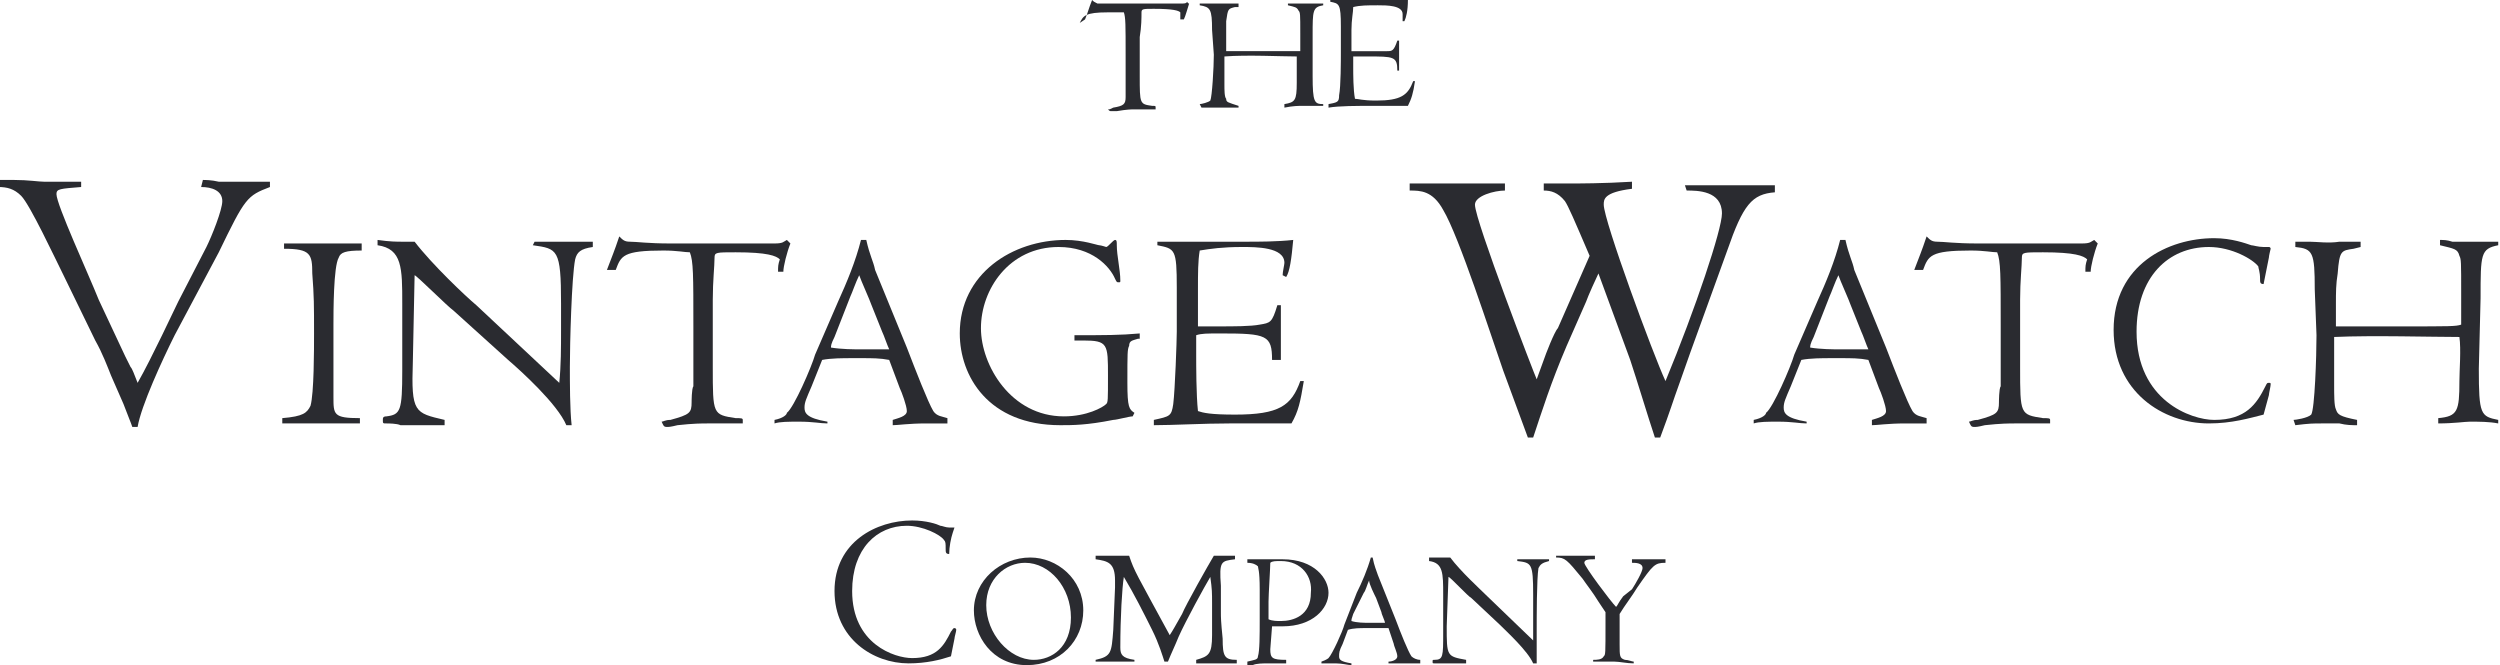 <?xml version="1.0" encoding="utf-8"?>
<!-- Generator: Adobe Illustrator 23.0.2, SVG Export Plug-In . SVG Version: 6.00 Build 0)  -->
<svg version="1.1" id="Layer_1" xmlns="http://www.w3.org/2000/svg" xmlns:xlink="http://www.w3.org/1999/xlink" x="0px" y="0px"
	 width="141.7px" height="37.7px" viewBox="0 0 141.7 37.7" style="enable-background:new 0 0 141.7 37.7;" xml:space="preserve">
<style type="text/css">
	.st0{fill:#2A2B30;}
</style>
<g>
	<path class="st0" d="M61.5,1.1c0.2-0.5,0.2-0.6,0.4-1.1C62,0.1,62,0.1,62.2,0.2c0.2,0,0.6,0,1.3,0h2.3c0.2,0,0.9,0,1.1,0
		c0.3,0,0.3,0,0.4-0.1c0,0.1,0.1,0.1,0.1,0.1c-0.1,0.3-0.2,0.7-0.3,0.9l-0.2,0c0-0.2,0-0.2,0-0.4c-0.1-0.1-0.4-0.2-1.5-0.2
		c-0.6,0-0.7,0-0.7,0.2c0,0.3,0,0.8-0.1,1.4c0,0.4,0,1.9,0,2.2c0,1.6,0,1.6,0.7,1.7c0.2,0,0.2,0,0.2,0.1c0,0,0,0.1,0,0.1
		c-0.1,0-0.1,0-0.2,0c-0.1,0-0.3,0-0.5,0c-0.2,0-0.4,0-0.5,0c-0.2,0-0.4,0-1,0.1c-0.2,0-0.3,0-0.3,0c-0.1,0-0.1,0-0.2-0.1
		c0.1,0,0.1,0,0.3-0.1c0.6-0.1,0.7-0.2,0.7-0.6c0,0,0-0.4,0-0.5c0-0.1,0-1,0-1.9c0-1.7,0-2.1-0.1-2.4c-0.2,0-0.4,0-0.9,0
		c-1.3,0-1.4,0.2-1.6,0.6L61.5,1.1z"/>
	<path class="st0" d="M68.7,1.7c0-1.2-0.1-1.3-0.7-1.4l0-0.1c0.1,0,0.3,0,0.5,0c0.2,0,0.6,0,1,0l0.7,0l0,0.2l-0.2,0
		c-0.4,0.1-0.4,0.1-0.5,0.8c0,0.3,0,0.6,0,1c0,0.2,0,0.5,0,0.7h2.2c1.6,0,1.8,0,2,0l0-1c0-1.1,0-1.2-0.1-1.3
		c-0.1-0.2-0.2-0.2-0.6-0.3l0-0.1c0.1,0,0.2,0,0.4,0c0.2,0,0.4,0,0.6,0c0.1,0,0.3,0,0.5,0c0.2,0,0.4,0,0.5,0l0,0.1
		c-0.6,0.1-0.6,0.3-0.6,1.7l0,2.3c0,1.5,0.1,1.6,0.6,1.6l0,0.1C74.5,6,74.1,6,73.8,6c-0.2,0-0.5,0-1,0.1l0-0.2
		c0.6-0.1,0.7-0.2,0.7-1.2c0-0.3,0-1,0-1.5c-0.9,0-2.8-0.1-4.1,0c0,0.2,0,1.1,0,1.6c0,0.3,0,0.7,0.1,0.8c0,0.2,0.1,0.2,0.7,0.4
		l0,0.1c-0.2,0-0.4,0-0.6,0c-0.2,0-0.4,0-0.6,0c-0.3,0-0.4,0-0.9,0l-0.1-0.2c0.1,0,0.5-0.1,0.6-0.2c0.1-0.2,0.2-1.9,0.2-2.6
		L68.7,1.7z"/>
	<path class="st0" d="M79.4,4h-0.2c0-0.8-0.2-0.8-1.7-0.8c-0.5,0-0.6,0-0.8,0l0,0.6c0,0.4,0,1.3,0.1,1.8c0.2,0,0.4,0.1,1.2,0.1
		c1.4,0,1.8-0.3,2.1-1.1h0.1c-0.1,0.7-0.2,1-0.4,1.4c-0.2,0-0.7,0-1.1,0c-0.5,0-0.9,0-0.9,0c-0.9,0-1.9,0-2.5,0.1l0-0.2
		c0.5-0.1,0.6-0.1,0.6-0.5c0.1-0.5,0.1-2,0.1-2.4l0-1.5c0-1.3-0.1-1.3-0.6-1.4l0-0.1h2.9c0.3,0,1,0,1.5,0c0,0.6-0.1,1-0.2,1.2
		l-0.1,0c0-0.1,0-0.3,0-0.4c0-0.5-0.9-0.5-1.4-0.5c-0.6,0-1,0-1.4,0.1c0,0.3-0.1,0.7-0.1,1.3c0,0.4,0,1,0,1.2c0.1,0,0.4,0,0.7,0
		c0.5,0,1.1,0,1.3,0c0.3,0,0.4,0,0.6-0.6h0.1V4z"/>
</g>
<g>
	<g>
		<path class="st0" d="M11.7,14c0.3-0.6,0.9-2.1,0.9-2.6c0-0.6-0.6-0.8-1.2-0.8l0.1-0.4c0.1,0,0.5,0,0.9,0.1c0.5,0,1,0,1.6,0
			s0.8,0,1.3,0v0.3c-1.3,0.5-1.4,0.6-2.9,3.7L9.9,19c-0.7,1.4-1.9,4-2.1,5.2l-0.3,0c-0.1-0.3-0.2-0.5-0.5-1.3l-0.7-1.6
			c-0.2-0.5-0.5-1.3-0.9-2l-1.8-3.7c-0.5-1-1.9-4-2.4-4.5c-0.4-0.4-0.8-0.5-1.3-0.5l0-0.4h0.9c0.8,0,1.4,0.1,1.7,0.1
			c0.3,0,0.8,0,1.2,0l0.9,0l0,0.3c-1.2,0.1-1.4,0.1-1.4,0.4c0,0.6,1.8,4.5,2.4,6l1.5,3.2l0.3,0.6c0.1,0.1,0.2,0.4,0.4,0.9
			c0.8-1.4,2.1-4.2,2.3-4.6L11.7,14z"/>
	</g>
	<g>
		<path class="st0" d="M18.9,19.7c0,0.7,0,2.1,0,2.8c0,1,0,1.2,1.5,1.2l0,0.3c-0.3,0-1.8,0-2.1,0c-0.6,0-2,0-2.3,0l0-0.3
			c1.2-0.1,1.4-0.3,1.6-0.7c0.2-0.7,0.2-3.2,0.2-4.1c0-1.6,0-2.1-0.1-3.4c0-1.1-0.1-1.4-1.6-1.4v-0.3c0.3,0,0.7,0,1.1,0
			c0.4,0,0.8,0,1.1,0c0.2,0,0.7,0,1.2,0c0.5,0,0.9,0,1,0v0.4c-0.9,0-1.2,0.1-1.3,0.4c-0.3,0.5-0.3,3.1-0.3,3.8V19.7z"/>
		<path class="st0" d="M25.7,17.6c-0.3-0.2-2.1-2-2.2-2l-0.1,4.9c-0.1,2.9,0.1,2.9,1.8,3.3c0,0.1,0,0.2,0,0.3c-0.1,0-0.4,0-0.8,0
			c-0.3,0-0.6,0-0.8,0c-0.1,0-0.5,0-0.9,0C22.5,24,22,24,21.9,24c-0.2,0-0.2,0-0.2-0.2c0-0.1,0-0.2,0.2-0.2c0.8-0.1,0.9-0.3,0.9-2.6
			l0-3.8c0-2,0-3.1-1.4-3.3v-0.3c0.7,0.1,1.1,0.1,1.4,0.1l0.7,0c1,1.3,2.9,3.1,3.5,3.6l4.7,4.4c0.1-1,0.1-2,0.1-3v-1.5
			c0-3.1-0.2-3.1-1.6-3.3l0.1-0.2c0.1,0,0.3,0,0.4,0c0.1,0,0.7,0,1.1,0c0.4,0,0.7,0,0.8,0h1l0,0.3c-0.7,0.1-0.9,0.3-1,0.7
			c-0.2,1-0.3,4.8-0.3,6.1c0,0.9,0,2.4,0.1,3.3l-0.3,0c-0.5-1.2-2.6-3.1-3.3-3.7L25.7,17.6z"/>
		<path class="st0" d="M34.4,15.3c0.3-0.8,0.4-1,0.7-1.9c0.2,0.2,0.3,0.3,0.6,0.3c0.4,0,1,0.1,2.3,0.1h4c0.3,0,1.6,0,1.9,0
			c0.5,0,0.5-0.1,0.7-0.2c0.1,0.1,0.1,0.1,0.2,0.2c-0.2,0.5-0.4,1.3-0.4,1.6l-0.3,0c0-0.3,0-0.4,0.1-0.7c-0.2-0.2-0.7-0.4-2.5-0.4
			c-1.1,0-1.2,0-1.2,0.3c0,0.5-0.1,1.3-0.1,2.4c0,0.6,0,3.2,0,3.8c0,2.7,0,2.7,1.3,2.9c0.3,0,0.4,0,0.4,0.1c0,0,0,0.2,0,0.2
			c-0.1,0-0.2,0-0.3,0c-0.1,0-0.5,0-0.8,0c-0.4,0-0.7,0-0.9,0c-0.3,0-0.8,0-1.7,0.1c-0.4,0.1-0.5,0.1-0.6,0.1
			c-0.2,0-0.2-0.1-0.3-0.3c0.1,0,0.2-0.1,0.5-0.1c1.1-0.3,1.2-0.4,1.2-1c0,0,0-0.8,0.1-0.9c0-0.2,0-1.8,0-3.4c0-2.9,0-3.7-0.2-4.2
			c-0.3,0-0.7-0.1-1.5-0.1c-2.3,0-2.4,0.3-2.7,1.1L34.4,15.3z"/>
		<path class="st0" d="M51.4,19.7c0.5,1.3,1.2,3.1,1.5,3.6c0.2,0.3,0.5,0.3,0.8,0.4v0.3c-0.3,0-0.6,0-1.2,0c-1,0-1.6,0.1-1.9,0.1
			v-0.3c0.3-0.1,0.8-0.2,0.8-0.5c0-0.3-0.3-1.1-0.4-1.3l-0.6-1.6c-0.5-0.1-1-0.1-1.5-0.1h-0.6c-0.5,0-1.2,0-1.7,0.1l-0.6,1.5
			c-0.3,0.7-0.4,0.9-0.4,1.2c0,0.3,0.1,0.6,1.3,0.8V24c-0.4,0-0.8-0.1-1.6-0.1c-0.6,0-1.1,0-1.4,0.1v-0.2c0.5-0.1,0.7-0.3,0.7-0.4
			c0.4-0.3,1.4-2.6,1.6-3.3l1.3-3c0.5-1.1,1-2.3,1.3-3.5h0.3c0.2,0.9,0.4,1.2,0.5,1.7L51.4,19.7z M47.3,19.1
			c-0.2,0.4-0.2,0.5-0.2,0.6c0.6,0.1,1.4,0.1,1.4,0.1l0.7,0c0.1,0,0.9,0,1.2,0c-0.1-0.2-0.3-0.8-0.4-1l-0.6-1.5
			c-0.1-0.3-0.6-1.4-0.7-1.7c-0.2,0.4-0.4,1-0.5,1.2L47.3,19.1z"/>
		<path class="st0" d="M64.5,19.2c-0.3,0.1-0.5,0.1-0.5,0.4c-0.1,0.2-0.1,0.4-0.1,2.1c0,1.4,0.1,1.5,0.4,1.7l-0.1,0.2
			c-0.2,0-0.9,0.2-1.1,0.2c-1.5,0.3-2.3,0.3-3,0.3c-4.1,0-5.7-2.8-5.7-5.2c0-3.4,3-5.3,6-5.3c1,0,1.8,0.3,1.9,0.3
			c0.1,0,0.4,0.1,0.4,0.1c0.1,0,0.4-0.4,0.5-0.4c0.1,0,0.1,0.1,0.1,0.3c0,0.6,0.2,1.4,0.2,2c0,0.1,0,0.1-0.1,0.1
			c-0.1,0-0.1,0-0.2-0.2C62.9,15.1,61.9,14,60,14c-2.8,0-4.4,2.4-4.4,4.6c0,2.1,1.7,5,4.7,5c1.3,0,2.2-0.5,2.4-0.7
			c0.1-0.1,0.1-0.2,0.1-1.6c0-1.8,0-2-1.4-2c-0.2,0-0.4,0-0.5,0l0-0.3c1.7,0,2.6,0,3.7-0.1V19.2z"/>
		<path class="st0" d="M72.4,20.4h-0.3c0-1.4-0.3-1.5-2.9-1.5c-0.8,0-1.1,0-1.4,0.1l0,1.1c0,0.6,0,2.3,0.1,3.2
			c0.3,0.1,0.7,0.2,2.1,0.2c2.5,0,3.2-0.5,3.7-1.9h0.2c-0.2,1.2-0.3,1.7-0.7,2.4c-0.3,0-1.2,0-2,0c-0.8,0-1.5,0-1.5,0
			c-1.5,0-3.2,0.1-4.3,0.1l0-0.3c0.9-0.2,1-0.2,1.1-0.9c0.1-0.8,0.2-3.6,0.2-4.1l0-2.5c0-2.2-0.1-2.2-1.1-2.4l0-0.2h5.1
			c0.6,0,1.7,0,2.6-0.1c-0.1,1.1-0.2,1.8-0.4,2.1l-0.2-0.1c0-0.2,0.1-0.6,0.1-0.7c0-0.9-1.6-0.9-2.4-0.9c-1.1,0-1.8,0.1-2.4,0.2
			c-0.1,0.6-0.1,1.3-0.1,2.2c0,0.7,0,1.8,0,2.1c0.2,0,0.6,0,1.2,0c0.8,0,1.8,0,2.3-0.1c0.6-0.1,0.7-0.1,1-1.1h0.2V20.4z"/>
	</g>
	<g>
		<path class="st0" d="M79.9,10.4l1,0c0.7,0,1.3,0,1.8,0c0.5,0,1.2,0,1.8,0h0.8l0,0.4c-0.6,0-1.7,0.3-1.7,0.8c0,0.9,3.4,9.7,3.5,9.9
			l0.4-1.1c0.1-0.3,0.6-1.6,0.8-1.8l1.8-4.1c-0.9-2.1-1.2-2.8-1.4-3.1c-0.4-0.5-0.8-0.6-1.2-0.6l0-0.4c0.4,0,0.6,0,1.5,0
			c0.4,0,1.9,0,3.5-0.1l0,0.4c-1.6,0.2-1.6,0.6-1.6,0.9c0,0.9,2.8,8.5,3.5,10c1.7-4.1,3.2-8.6,3.2-9.5c0-1.3-1.4-1.3-2-1.3l-0.1-0.3
			h1.1c0.9,0,1.8,0,3.2,0l0.8,0l0,0.4c-1.3,0.1-1.8,0.7-2.7,3.3l-2.1,5.8c0,0-0.5,1.4-0.6,1.7c-0.4,1.1-0.5,1.5-1.1,3.1l-0.3,0
			c-0.4-1.2-1-3.2-1.4-4.4l-1.8-4.9c-0.1,0.2-0.6,1.3-0.7,1.6l-1.1,2.5c-0.9,2.1-1.4,3.7-1.9,5.2h-0.3L85.2,21
			c-0.7-2-2.5-7.6-3.4-9.1c-0.6-1.1-1.3-1.1-1.9-1.1L79.9,10.4z"/>
	</g>
	<g>
		<path class="st0" d="M106.9,19.7c0.5,1.3,1.2,3.1,1.5,3.6c0.2,0.3,0.5,0.3,0.8,0.4v0.3c-0.3,0-0.6,0-1.2,0c-1,0-1.6,0.1-1.9,0.1
			v-0.3c0.3-0.1,0.8-0.2,0.8-0.5c0-0.3-0.3-1.1-0.4-1.3l-0.6-1.6c-0.5-0.1-1-0.1-1.5-0.1h-0.6c-0.5,0-1.2,0-1.7,0.1l-0.6,1.5
			c-0.3,0.7-0.4,0.9-0.4,1.2c0,0.3,0.1,0.6,1.3,0.8V24c-0.4,0-0.8-0.1-1.6-0.1c-0.6,0-1.1,0-1.4,0.1v-0.2c0.5-0.1,0.7-0.3,0.7-0.4
			c0.4-0.3,1.4-2.6,1.6-3.3l1.3-3c0.5-1.1,1-2.3,1.3-3.5h0.3c0.2,0.9,0.4,1.2,0.5,1.7L106.9,19.7z M102.8,19.1
			c-0.2,0.4-0.2,0.5-0.2,0.6c0.6,0.1,1.4,0.1,1.4,0.1l0.7,0c0.1,0,0.9,0,1.2,0c-0.1-0.2-0.3-0.8-0.4-1l-0.6-1.5
			c-0.1-0.3-0.6-1.4-0.7-1.7c-0.2,0.4-0.4,1-0.5,1.2L102.8,19.1z"/>
		<path class="st0" d="M108.5,15.3c0.3-0.8,0.4-1,0.7-1.9c0.2,0.2,0.3,0.3,0.6,0.3c0.4,0,1,0.1,2.3,0.1h4c0.3,0,1.6,0,1.9,0
			c0.5,0,0.5-0.1,0.7-0.2c0.1,0.1,0.1,0.1,0.2,0.2c-0.2,0.5-0.4,1.3-0.4,1.6l-0.3,0c0-0.3,0-0.4,0.1-0.7c-0.2-0.2-0.7-0.4-2.5-0.4
			c-1.1,0-1.2,0-1.2,0.3c0,0.5-0.1,1.3-0.1,2.4c0,0.6,0,3.2,0,3.8c0,2.7,0,2.7,1.3,2.9c0.3,0,0.4,0,0.4,0.1c0,0,0,0.2,0,0.2
			c-0.1,0-0.2,0-0.3,0c-0.1,0-0.5,0-0.8,0c-0.4,0-0.7,0-0.9,0c-0.3,0-0.8,0-1.7,0.1c-0.4,0.1-0.5,0.1-0.6,0.1
			c-0.2,0-0.2-0.1-0.3-0.3c0.1,0,0.2-0.1,0.5-0.1c1.1-0.3,1.2-0.4,1.2-1c0,0,0-0.8,0.1-0.9c0-0.2,0-1.8,0-3.4c0-2.9,0-3.7-0.2-4.2
			c-0.3,0-0.7-0.1-1.5-0.1c-2.3,0-2.4,0.3-2.7,1.1L108.5,15.3z"/>
		<path class="st0" d="M128.3,23.5c-0.8,0.2-1.8,0.5-3.1,0.5c-2.6,0-5.4-1.8-5.4-5.3c0-3.7,3.1-5.2,5.7-5.2c1,0,1.8,0.3,2.1,0.4
			c0.1,0,0.4,0.1,0.7,0.1c0,0,0.2,0,0.3,0c0.1,0,0.1,0.1,0.1,0.1c0,0-0.1,0.4-0.1,0.5c-0.1,0.5-0.2,1-0.3,1.5
			c-0.2,0-0.2-0.1-0.2-0.3c0-0.4-0.1-0.6-0.1-0.7c-0.3-0.4-1.5-1.1-2.8-1.1c-2.3,0-4.1,1.7-4.1,4.8c0,3.9,3.1,5,4.4,5
			c1.8,0,2.4-0.9,2.9-1.9c0.1-0.2,0.1-0.2,0.2-0.2c0.1,0,0.1,0,0.1,0.1c0,0.1-0.1,0.5-0.1,0.6L128.3,23.5z"/>
		<path class="st0" d="M131.2,16.4c0-2.1-0.1-2.3-1.1-2.4l0-0.3c0.2,0,0.6,0,0.8,0c0.4,0,1.1,0.1,1.7,0l1.2,0l0,0.3l-0.4,0.1
			c-0.7,0.1-0.8,0.1-0.9,1.4c-0.1,0.6-0.1,1.1-0.1,1.7c0,0.4,0,0.8,0,1.3h3.7c2.8,0,3.1,0,3.4-0.1l0-1.7c0-1.9,0-2-0.1-2.2
			c-0.1-0.4-0.3-0.4-1.1-0.6l0-0.3c0.2,0,0.4,0,0.7,0.1c0.3,0,0.7,0,1,0c0.1,0,0.5,0,0.8,0c0.4,0,0.7,0,0.8,0l0,0.2
			c-1,0.2-1,0.5-1,3l-0.1,4c0,2.6,0.1,2.7,1.1,2.9l0,0.2c-0.5-0.1-1.1-0.1-1.6-0.1c-0.3,0-0.9,0.1-1.8,0.1l0-0.3
			c1.1-0.1,1.2-0.4,1.2-2.1c0-0.6,0.1-1.8,0-2.5c-1.6,0-4.9-0.1-7.1,0c0,0.3,0,1.9,0,2.7c0,0.6,0,1.2,0.1,1.4
			c0.1,0.3,0.2,0.4,1.2,0.6l0,0.3c-0.3,0-0.6,0-1-0.1c-0.4,0-0.7,0-1,0c-0.5,0-0.7,0-1.5,0.1l-0.1-0.3c0.1,0,0.8-0.1,1-0.3
			c0.2-0.3,0.3-3.3,0.3-4.5L131.2,16.4z"/>
	</g>
</g>
<g>
	<g>
		<path class="st0" d="M53.9,37.2c-0.6,0.2-1.4,0.4-2.4,0.4c-2,0-4.2-1.4-4.2-4.1c0-2.8,2.4-4,4.4-4c0.8,0,1.4,0.2,1.6,0.3
			c0.1,0,0.3,0.1,0.5,0.1c0,0,0.2,0,0.2,0c0,0,0.1,0,0.1,0c0,0-0.1,0.3-0.1,0.3c-0.1,0.3-0.2,0.8-0.2,1.2c-0.2,0-0.2-0.1-0.2-0.3
			c0-0.3,0-0.4-0.1-0.5c-0.2-0.3-1.2-0.8-2.1-0.8c-1.7,0-3.1,1.3-3.1,3.7c0,3,2.4,3.8,3.4,3.8c1.4,0,1.8-0.7,2.2-1.5
			c0.1-0.1,0.1-0.2,0.2-0.2c0,0,0.1,0,0.1,0.1c0,0.1-0.1,0.4-0.1,0.5L53.9,37.2z"/>
	</g>
	<g>
		<path class="st0" d="M58.4,31.6c1.5,0,3,1.2,3,3c0,1.7-1.3,3.1-3.2,3.1c-2,0-3-1.7-3-3.1C55.2,32.9,56.7,31.6,58.4,31.6z
			 M58.6,37.4c1,0,2.1-0.7,2.1-2.4c0-1.7-1.2-3.1-2.6-3.1c-1.1,0-2.2,0.9-2.2,2.4C55.9,35.9,57.2,37.4,58.6,37.4z"/>
		<path class="st0" d="M69.2,34.7c0,0.3,0,0.5,0.1,1.5c0,1,0.1,1.2,0.8,1.2v0.2h-0.8h-0.6c-0.6,0-0.7,0-0.9,0l0-0.2
			c0.7-0.2,0.9-0.3,0.9-1.4c0-0.2,0-0.3,0-0.6l0-1.2c0-0.6,0-0.8-0.1-1.5h0c-0.3,0.5-1.4,2.5-1.8,3.4c-0.2,0.5-0.4,0.9-0.6,1.4H66
			c-0.1-0.3-0.3-1-0.7-1.8c-0.5-1-1-2-1.6-3h0c-0.1,0.6-0.2,2.3-0.2,4c0,0.4,0.1,0.6,0.8,0.7l0,0.1c-0.1,0-0.2,0-0.4,0
			c-0.1,0-0.3,0-0.3,0l-0.6,0c-0.1,0-0.8,0-0.9,0l0-0.1c0.9-0.2,0.9-0.4,1-1.7l0.1-2.4c0-0.2,0-0.3,0-0.4c0-1-0.4-1.1-1.1-1.2l0-0.2
			c0.1,0,0.4,0,0.7,0c0.3,0,0.5,0,0.7,0H64c0.3,0.9,0.4,1,2.3,4.5c0.2-0.3,0.3-0.5,0.7-1.2c0.2-0.5,1.5-2.8,1.8-3.3H70l0,0.2
			c-0.8,0.1-0.9,0.1-0.8,1.5L69.2,34.7z"/>
		<path class="st0" d="M72,36.8c0,0.5,0.1,0.6,0.9,0.6l0,0.2c-0.1,0-0.3,0-0.5,0c-0.2,0-0.4,0-0.5,0c-0.3,0-0.7,0-0.9,0.1
			c-0.1,0-0.2,0-0.3,0v-0.2c0.4-0.1,0.6-0.1,0.6-0.3c0.1-0.3,0.1-1.2,0.1-2.1c0-0.6,0-1.2,0-1.7c0-1.1-0.1-1.2-0.1-1.3
			c-0.1-0.1-0.3-0.2-0.6-0.2c0-0.1,0-0.1,0-0.2c0.3,0,0.6,0,0.9,0c0.2,0,0.3,0,0.5,0l0.3,0c0.1,0,0.2,0,0.3,0c1.8,0,2.6,1.1,2.6,1.9
			c0,0.9-0.9,1.9-2.6,1.9c-0.3,0-0.4,0-0.6,0L72,36.8z M72.6,31.8c-0.3,0-0.5,0-0.6,0.1c0,0.3-0.1,1.8-0.1,2.2l0,1
			c0.2,0.1,0.5,0.1,0.7,0.1c0.7,0,1.7-0.3,1.7-1.6C74.4,32.7,73.8,31.8,72.6,31.8z"/>
		<path class="st0" d="M79.1,35.1c0.3,0.8,0.7,1.8,0.9,2.1c0.1,0.1,0.3,0.2,0.5,0.2v0.2c-0.2,0-0.3,0-0.7,0c-0.6,0-0.9,0-1.1,0v-0.1
			c0.2,0,0.5-0.1,0.5-0.3c0-0.2-0.2-0.6-0.2-0.7l-0.3-0.9c-0.3,0-0.6,0-0.9,0h-0.4c-0.3,0-0.7,0-1,0.1l-0.3,0.8
			c-0.2,0.4-0.2,0.5-0.2,0.7c0,0.2,0.1,0.3,0.7,0.4v0.1c-0.2,0-0.5-0.1-0.9-0.1c-0.3,0-0.6,0-0.8,0v-0.1c0.3-0.1,0.4-0.2,0.4-0.2
			c0.2-0.2,0.8-1.5,0.9-1.9l0.7-1.8c0.3-0.6,0.6-1.3,0.8-2h0.1c0.1,0.5,0.2,0.7,0.3,1L79.1,35.1z M76.7,34.8
			c-0.1,0.3-0.1,0.3-0.1,0.4c0.3,0.1,0.8,0.1,0.8,0.1l0.4,0c0.1,0,0.5,0,0.7,0c0-0.1-0.2-0.5-0.2-0.6l-0.3-0.8
			c-0.1-0.2-0.4-0.8-0.4-1c-0.1,0.2-0.2,0.6-0.3,0.7L76.7,34.8z"/>
		<path class="st0" d="M83.4,33.9c-0.2-0.1-1.2-1.2-1.3-1.2l-0.1,2.8c0,1.7,0,1.7,1.1,1.9c0,0.1,0,0.1,0,0.2c-0.1,0-0.3,0-0.4,0
			c-0.2,0-0.4,0-0.4,0c-0.1,0-0.3,0-0.5,0c-0.2,0-0.4,0-0.5,0c-0.1,0-0.1,0-0.1-0.1c0-0.1,0-0.1,0.1-0.1c0.5,0,0.5-0.2,0.5-1.5
			l0-2.2c0-1.2,0-1.8-0.8-1.9v-0.2c0.4,0,0.6,0,0.8,0l0.4,0c0.6,0.8,1.7,1.8,2,2.1l2.7,2.6c0-0.6,0-1.2,0-1.7v-0.9
			c0-1.8-0.1-1.8-0.9-1.9l0-0.1c0.1,0,0.1,0,0.2,0c0.1,0,0.4,0,0.6,0c0.2,0,0.4,0,0.4,0h0.6l0,0.1c-0.4,0.1-0.5,0.2-0.6,0.4
			c-0.1,0.6-0.1,2.8-0.1,3.5c0,0.5,0,1.4,0,1.9l-0.2,0c-0.3-0.7-1.5-1.8-1.9-2.2L83.4,33.9z"/>
		<path class="st0" d="M92.5,33.4c0.2-0.3,0.6-1,0.6-1.2c0-0.3-0.4-0.3-0.6-0.3l0-0.2l0.4,0c0.1,0,0.5,0,0.6,0c0.1,0,0.8,0,0.9,0
			l0,0.2c-0.6,0-0.7,0.1-1.6,1.4c-0.3,0.5-0.7,1-1,1.5l0,1.7c0,0.7,0,0.8,0.3,0.9c0.2,0,0.4,0.1,0.5,0.1l0,0.1
			c-0.4,0-0.8-0.1-1.1-0.1c-0.2,0-0.4,0-0.6,0c-0.2,0-0.4,0-0.6,0v-0.1c0.2,0,0.5,0,0.6-0.2c0.1-0.1,0.1-0.1,0.1-1.9
			c0-0.2,0-0.5,0-0.6l-0.4-0.6c-0.3-0.5-0.7-1-0.9-1.3c-0.9-1.1-1-1.2-1.5-1.2l0-0.1h0.4c0.1,0,0.6,0,0.7,0c0.3,0,0.6,0,0.9,0h0.2
			l0,0.2c-0.3,0-0.6,0-0.6,0.2c0,0.2,1.5,2.2,1.8,2.5c0.1-0.1,0.1-0.2,0.4-0.6L92.5,33.4z"/>
	</g>
</g>
</svg>
